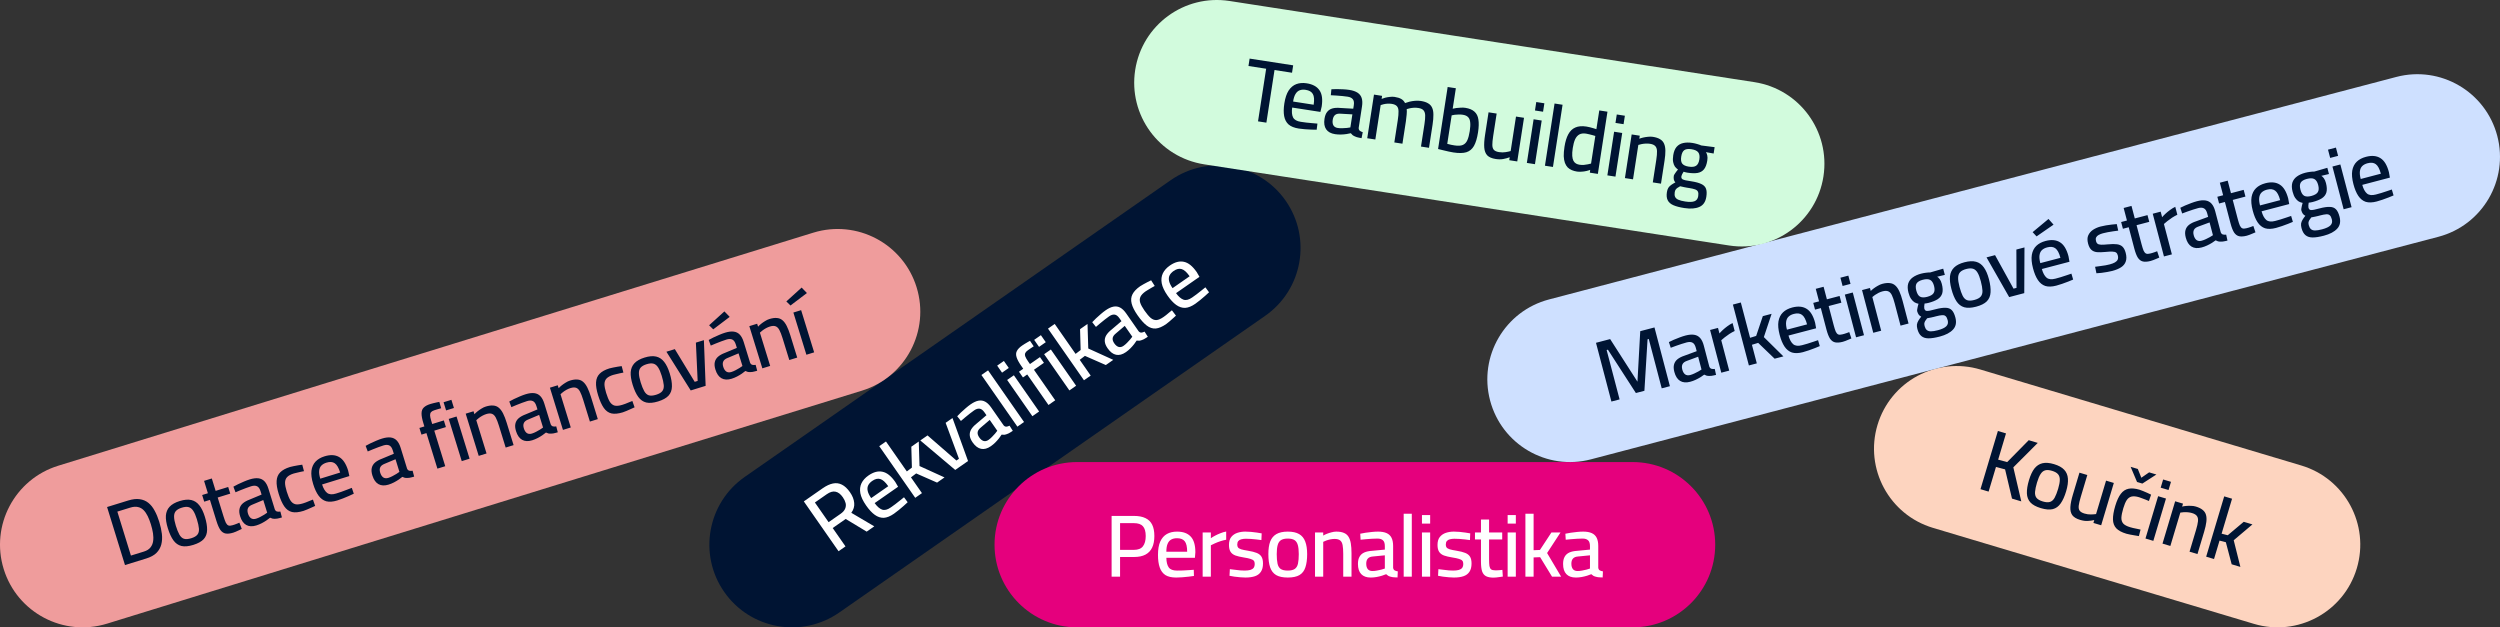 <?xml version="1.0" encoding="UTF-8"?>
<svg id="Vrstva_1" xmlns="http://www.w3.org/2000/svg" version="1.1" viewBox="0 0 5290.946 1327.707">
  <rect x="0" y="0" width="5290.946" height="1327.707" fill="#333333" stroke="none"/>
  <!-- Generator: Adobe Illustrator 29.6.1, SVG Export Plug-In . SVG Version: 2.1.1 Build 9)  -->
  <defs>
    <style>
      .st0 {
        fill: #fff;
      }

      .st1 {
        fill: #001433;
      }

      .st2 {
        fill: #e5007d;
      }

      .st3 {
        fill: #d2fbdd;
      }

      .st4 {
        fill: #ef9c9c;
      }

      .st5 {
        fill: #cee0ff;
      }

      .st6 {
        fill: #fdd4bf;
      }
    </style>
  </defs>
  <path class="st1" d="M1576.244,1009.255l901.323-627.865c79.266-55.217,188.285-35.721,243.501,43.544h0c55.217,79.265,35.721,188.285-43.544,243.501l-901.323,627.865c-79.265,55.217-188.285,35.721-243.501-43.544h0c-55.217-79.265-35.721-188.285,43.544-243.501Z"/>
  <path class="st0" d="M1774.663,1166.629l-73.478-105.48,39.804-27.727c7.756-5.403,15.02-8.795,21.789-10.176,6.769-1.381,13.101-.562,18.993,2.458,5.996,2.948,11.694,8.301,17.098,16.057,5.332,7.655,8.316,15.202,8.951,22.642.737,7.369-1.311,14.329-6.146,20.88l48.617,28.663-16.075,11.198-44.387-26.834-27.556,19.196,27.088,38.885-14.697,10.238ZM1753.634,1105.106l25.26-17.596c4.899-3.413,8.138-7.033,9.715-10.861,1.681-3.899,2.03-7.857,1.051-11.874-1.05-4.119-2.997-8.22-5.841-12.302-4.763-6.838-9.951-10.804-15.563-11.897-5.509-1.164-11.685.636-18.522,5.399l-25.107,17.49,29.007,41.641ZM1891.975,1087.183c-7.857,5.473-15.08,8.382-21.663,8.724-6.552.167-12.875-1.946-18.969-6.341-6.092-4.396-12.198-10.982-18.312-19.759-6.683-9.594-10.758-18.276-12.229-26.043-1.368-7.839-.562-14.843,2.417-21.011,2.979-6.168,7.889-11.635,14.726-16.397,10.514-7.324,20.413-9.976,29.701-7.957,9.32,1.845,18.352,9.045,27.096,21.598l5.953,10.178-49.601,34.553c5.222,7.276,10.475,11.879,15.758,13.808,5.214,1.825,11.291.32,18.23-4.513,2.96-2.062,6.14-4.353,9.538-6.872,3.43-2.693,6.81-5.35,10.137-7.971,3.329-2.622,6.145-4.887,8.453-6.798l7.771,10.503c-2.267,2.185-5.043,4.727-8.332,7.623-3.215,2.998-6.693,5.95-10.429,8.857-3.562,2.936-6.977,5.542-10.243,7.818ZM1843.735,1054.165l36.129-25.168c-6.043-8.675-11.701-13.753-16.977-15.232-5.173-1.55-10.821-.193-16.945,4.073-3.98,2.773-6.815,5.884-8.504,9.335s-2.039,7.408-1.051,11.874c.919,4.362,3.367,9.403,7.348,15.118ZM1936.954,1053.576l-76.144-109.307,14.237-9.918,44.151,63.38,10.703-8.138-1.214-44.176,15.768-10.984,1.578,51.88,52.922,24.072-15.768,10.984-44.236-19.436-11.009,8.351,23.248,33.374-14.237,9.918ZM2021.652,994.576l-73.943-62.408,15.309-10.664,61.125,53.147,5.358-3.733-28.21-76.076,14.544-10.131,32.914,90.989-27.097,18.876ZM2097.025,944.344c-7.247,5.048-14.145,6.897-20.693,5.547-6.548-1.35-12.525-5.903-17.928-13.66-3.626-5.205-5.622-10.03-5.989-14.473-.438-4.546.56-8.879,2.995-13,2.537-4.192,6.402-8.325,11.599-12.4l20.705-17.607-4.159-5.971c-3.342-4.797-6.759-7.418-10.253-7.864-3.565-.548-7.491.671-11.778,3.657-2.654,1.849-5.695,4.118-9.125,6.811-3.431,2.693-6.774,5.401-10.03,8.124-3.256,2.723-6.156,5.198-8.699,7.424l-7.864-9.984c2.124-2.389,4.745-5.049,7.859-7.976,3.217-2.999,6.621-6.053,10.216-9.163,3.595-3.11,7.023-5.802,10.29-8.077,6.022-4.195,11.575-6.775,16.663-7.742,5.088-.967,9.829-.253,14.225,2.142s8.621,6.5,12.674,12.318l26.234,37.66c1.627,1.899,3.508,2.862,5.649,2.886,2.171-.148,4.486-.851,6.944-2.109l6.899,10.883c-1.43.996-2.893,1.939-4.393,2.833-1.429.996-2.826,1.818-4.194,2.467-1.367.648-2.718,1.211-4.054,1.687-1.916.729-3.789,1.199-5.613,1.409-1.794.036-3.607-.065-5.441-.303-1.268,2.097-3.062,4.634-5.382,7.615-2.321,2.981-4.951,5.95-7.892,8.908s-6.096,5.611-9.464,7.957ZM2092.042,930.989c2.551-1.777,4.976-3.845,7.274-6.204,2.4-2.43,4.612-4.804,6.635-7.123,1.952-2.421,3.515-4.419,4.691-5.996l-15.997-22.964-18.975,16.174c-4.073,3.292-6.282,6.65-6.626,10.073-.415,3.321.728,6.92,3.43,10.799,2.773,3.98,5.808,6.489,9.108,7.526,3.401.966,6.887.205,10.46-2.284ZM2153.186,902.949l-76.144-109.307,14.084-9.811,76.144,109.307-14.084,9.811ZM2184.92,880.843l-53.429-76.699,14.237-9.918,53.429,76.699-14.237,9.918ZM2120.72,788.682l-10.344-14.85,14.237-9.918,10.344,14.85-14.237,9.918ZM2218.992,857.108l-45.004-64.604-9.032,6.292-8.425-12.094,9.032-6.292-4.159-5.971c-5.119-7.348-8.438-13.525-9.954-18.533-1.589-5.108-1.335-9.53.764-13.265,2.026-3.836,5.642-7.568,10.847-11.194,1.326-.924,3.097-2.082,5.312-3.473,2.316-1.462,4.566-2.802,6.75-4.02,2.111-1.319,3.699-2.198,4.76-2.633l7.845,11.588c-1.807,1.107-3.934,2.513-6.383,4.219l-5.971,4.159c-2.756,1.92-4.579,3.872-5.47,5.857-.962,1.883-.983,4.247-.062,7.092.952,2.672,2.885,6.1,5.8,10.285l4.159,5.971,21.127-14.717,8.425,12.094-21.127,14.717,45.004,64.604-14.237,9.918ZM2263.23,826.292l-53.429-76.699,14.237-9.918,53.429,76.699-14.237,9.918ZM2199.03,734.131l-10.344-14.85,14.237-9.918,10.344,14.85-14.237,9.918ZM2294.087,804.796l-76.144-109.307,14.237-9.918,44.151,63.38,10.703-8.138-1.214-44.176,15.768-10.984,1.578,51.88,52.922,24.072-15.768,10.984-44.236-19.436-11.009,8.351,23.248,33.374-14.237,9.918ZM2382.785,745.283c-7.245,5.047-14.143,6.896-20.693,5.547-6.548-1.35-12.525-5.903-17.928-13.66-3.626-5.205-5.622-10.03-5.989-14.473-.438-4.546.562-8.88,2.995-13,2.537-4.192,6.404-8.327,11.599-12.4l20.705-17.607-4.159-5.971c-3.342-4.797-6.759-7.418-10.253-7.864-3.565-.548-7.491.671-11.778,3.657-2.652,1.848-5.695,4.118-9.125,6.811-3.429,2.692-6.772,5.4-10.03,8.124-3.256,2.723-6.156,5.198-8.699,7.424l-7.864-9.984c2.126-2.391,4.745-5.049,7.859-7.976,3.217-2.999,6.623-6.054,10.216-9.163,3.595-3.11,7.025-5.803,10.29-8.077,6.022-4.195,11.577-6.776,16.663-7.742,5.088-.967,9.829-.253,14.225,2.142,4.397,2.394,8.621,6.5,12.674,12.318l26.234,37.66c1.627,1.899,3.51,2.86,5.649,2.886,2.171-.148,4.486-.851,6.944-2.109l6.899,10.883c-1.428.994-2.893,1.939-4.393,2.833-1.428.994-2.826,1.818-4.194,2.467-1.367.648-2.718,1.211-4.054,1.687-1.916.729-3.787,1.197-5.613,1.409-1.794.036-3.607-.065-5.441-.303-1.268,2.097-3.062,4.634-5.382,7.615-2.319,2.979-4.951,5.95-7.892,8.908-2.941,2.959-6.096,5.611-9.464,7.957ZM2377.802,731.928c2.553-1.778,4.978-3.846,7.274-6.204,2.4-2.43,4.612-4.804,6.635-7.123,1.952-2.421,3.515-4.419,4.691-5.996l-15.997-22.964-18.975,16.174c-4.073,3.292-6.282,6.65-6.626,10.073-.415,3.321.728,6.921,3.43,10.799,2.773,3.98,5.81,6.488,9.108,7.526,3.401.966,6.889.203,10.46-2.284ZM2468.334,685.689c-8.267,5.759-15.67,8.946-22.215,9.563-6.614.514-12.987-1.564-19.122-6.234-6.133-4.671-12.613-11.905-19.439-21.703-6.612-9.492-10.801-17.791-12.568-24.897-1.838-7.208-1.246-13.76,1.772-19.652,3.02-5.893,8.408-11.542,16.164-16.944,1.837-1.28,4.139-2.656,6.903-4.126,2.796-1.645,5.664-3.187,8.601-4.627,3.04-1.511,5.637-2.79,7.789-3.834l7.646,11.955c-1.876,1.004-4.06,2.222-6.55,3.653-2.488,1.43-4.842,2.842-7.056,4.233-2.286,1.289-4.142,2.431-5.572,3.426-5.511,3.839-9.194,7.693-11.047,11.561-1.75,3.796-1.924,8.01-.518,12.639,1.509,4.557,4.501,10.052,8.98,16.482,4.835,6.94,9.22,12.146,13.155,15.62,3.967,3.3,8.071,4.837,12.309,4.614,4.169-.327,9.161-2.516,14.979-6.569,1.43-.996,3.179-2.291,5.252-3.886,2.104-1.769,4.259-3.573,6.462-5.411,2.307-1.91,4.294-3.522,5.957-4.832l8.564,11.315c-1.827,1.727-4.013,3.705-6.555,5.931-2.368,2.255-4.809,4.41-7.321,6.464-2.439,2.154-4.629,3.907-6.569,5.258ZM2529.815,642.861c-7.859,5.475-15.08,8.382-21.663,8.724-6.554.168-12.877-1.944-18.969-6.341-6.094-4.395-12.198-10.982-18.312-19.759-6.683-9.594-10.76-18.274-12.23-26.043-1.368-7.839-.562-14.843,2.417-21.011,2.979-6.168,7.887-11.633,14.726-16.398,10.512-7.322,20.411-9.974,29.701-7.957,9.318,1.846,18.352,9.045,27.096,21.598l5.953,10.178-49.601,34.553c5.22,7.278,10.473,11.88,15.758,13.808,5.212,1.827,11.289.322,18.23-4.513,2.958-2.061,6.138-4.352,9.538-6.872,3.429-2.692,6.808-5.348,10.137-7.971,3.327-2.621,6.145-4.887,8.453-6.798l7.771,10.503c-2.269,2.186-5.045,4.728-8.332,7.623-3.217,3-6.695,5.951-10.429,8.857-3.564,2.938-6.979,5.544-10.243,7.818ZM2481.576,609.843l36.129-25.168c-6.043-8.675-11.703-13.752-16.977-15.232-5.173-1.55-10.821-.193-16.945,4.073-3.98,2.773-6.815,5.884-8.504,9.335s-2.041,7.409-1.051,11.874c.917,4.364,3.367,9.403,7.348,15.118Z"/>
  <path class="st4" d="M123.373,985.614l1597.79-493.163c92.305-28.49,190.229,23.242,218.719,115.547h0c28.49,92.305-23.242,190.229-115.547,218.719L226.546,1319.88c-92.305,28.49-190.229-23.242-218.719-115.547h0c-28.49-92.305,23.242-190.229,115.547-218.719Z"/>
  <path class="st1" d="M264.522,1195.885l-37.912-122.832,44.747-13.811c9.152-2.825,17.198-3.746,24.14-2.765,7.06.945,13.181,3.482,18.36,7.611,5.18,4.129,9.62,9.658,13.32,16.586,3.782,6.773,7.05,14.616,9.801,23.53,2.788,9.033,4.661,17.632,5.619,25.797.922,8.047.498,15.532-1.27,22.456-1.805,6.805-5.242,12.748-10.313,17.828-5.107,4.962-12.297,8.872-21.567,11.733l-44.925,13.866ZM277.07,1175.805l27.454-8.474c6.179-1.907,10.768-4.755,13.765-8.544,3.115-3.825,5.045-8.326,5.79-13.503.745-5.177.654-10.746-.275-16.707-.966-6.08-2.457-12.389-4.475-18.926-1.981-6.418-4.213-12.172-6.695-17.264-2.519-5.21-5.472-9.506-8.859-12.886-3.386-3.381-7.371-5.535-11.953-6.464-4.501-1.084-9.841-.672-16.021,1.235l-27.454,8.474,28.723,93.06ZM409.037,1153.232c-9.983,3.081-18.341,3.838-25.073,2.272-6.769-1.687-12.425-5.667-16.967-11.946-4.54-6.279-8.479-14.826-11.817-25.641-3.191-10.34-4.566-19.223-4.125-26.649.56-7.462,3.179-13.738,7.857-18.827,4.796-5.125,11.948-9.155,21.457-12.09,9.627-2.971,17.806-3.673,24.538-2.107,6.732,1.567,12.373,5.293,16.923,11.178,4.668,5.849,8.599,13.943,11.791,24.283,3.338,10.815,4.899,20.096,4.688,27.842-.095,7.71-2.461,14.167-7.102,19.375-4.678,5.088-12.068,9.192-22.17,12.31ZM404.69,1139.149c6.298-1.944,10.705-4.541,13.217-7.789s3.551-7.474,3.116-12.677c-.471-5.322-1.917-11.905-4.338-19.749-2.384-7.725-4.929-13.644-7.629-17.757-2.739-4.231-6.023-6.862-9.856-7.892s-8.661-.646-14.484,1.151c-5.705,1.761-9.91,4.165-12.613,7.213-2.585,3.011-3.818,7.036-3.693,12.074.086,4.92,1.322,11.242,3.707,18.968,2.421,7.844,4.937,14.097,7.547,18.758,2.574,4.543,5.753,7.467,9.541,8.771,3.906,1.268,9.068.911,15.486-1.07ZM493.641,1127.314c-6.298,1.944-11.643,2.552-16.034,1.825-4.27-.764-7.953-3.208-11.049-7.329-3.012-4.277-5.839-10.694-8.48-19.251l-13.756-44.569-12.123,3.742-4.347-14.084,12.123-3.742-8.089-26.206,16.401-5.062,8.089,26.206,26.563-8.199,4.347,14.084-26.563,8.199,12.326,39.934c1.797,5.824,3.448,10.326,4.95,13.507,1.585,3.025,3.412,4.935,5.478,5.729,2.068.794,4.884.64,8.449-.46l4.457-1.376c1.746-.669,3.552-1.357,5.417-2.062,1.83-.825,3.437-1.517,4.827-2.076l5.073,13.274c-1.673.907-3.66,1.845-5.965,2.817-2.147,1.053-4.313,2.046-6.499,2.982-2.184.935-4.048,1.64-5.595,2.117ZM542.531,1112.029c-8.439,2.605-15.572,2.268-21.4-1.01-5.83-3.277-10.136-9.433-12.924-18.466-1.871-6.061-2.305-11.264-1.303-15.609.965-4.464,3.234-8.288,6.807-11.474,3.692-3.222,8.631-5.983,14.821-8.284l25.08-10.474-2.146-6.953c-1.724-5.586-4.183-9.123-7.375-10.611-3.23-1.607-7.34-1.64-12.332-.099-3.091.954-6.68,2.192-10.765,3.713-4.087,1.522-8.096,3.085-12.026,4.688-3.932,1.604-7.446,3.079-10.545,4.426l-4.455-11.903c2.75-1.63,6.054-3.366,9.913-5.208,3.975-1.878,8.149-3.752,12.519-5.621,4.368-1.869,8.455-3.391,12.259-4.565,7.011-2.164,13.087-2.933,18.228-2.307,5.138.627,9.44,2.749,12.9,6.367,3.46,3.618,6.235,8.815,8.326,15.589l13.536,43.856c.97,2.304,2.472,3.793,4.503,4.468,2.113.519,4.53.554,7.256.103l3.262,12.466c-1.665.514-3.348.967-5.047,1.362-1.665.514-3.245.872-4.745,1.074-1.5.202-2.96.328-4.375.374-2.05.113-3.974-.011-5.775-.365-1.72-.511-3.418-1.159-5.091-1.943-1.846,1.612-4.328,3.484-7.443,5.617-3.117,2.134-6.526,4.162-10.228,6.086-3.702,1.924-7.514,3.491-11.436,4.701ZM541.847,1097.791c2.97-.917,5.909-2.149,8.817-3.698,3.025-1.585,5.854-3.174,8.487-4.767,2.596-1.712,4.693-3.141,6.292-4.285l-8.254-26.741-22.995,9.636c-4.882,1.897-8.007,4.424-9.376,7.58-1.406,3.037-1.411,6.814-.017,11.33,1.431,4.635,3.559,7.949,6.387,9.939,2.946,1.954,6.499,2.29,10.659,1.006ZM642.153,1081.28c-9.627,2.971-17.651,3.757-24.072,2.353-6.459-1.521-11.898-5.44-16.322-11.754-4.422-6.315-8.392-15.178-11.914-26.588-3.412-11.053-4.878-20.233-4.4-27.54.442-7.426,2.996-13.486,7.666-18.182,4.667-4.695,11.518-8.437,20.552-11.225,2.139-.66,4.748-1.27,7.831-1.831,3.162-.716,6.363-1.313,9.6-1.792,3.356-.515,6.216-.942,8.586-1.283l3.647,13.714c-2.095.386-4.546.882-7.351,1.488-2.808.606-5.477,1.235-8.009,1.886-2.569.533-4.687,1.056-6.35,1.569-6.418,1.981-11.098,4.532-14.04,7.653-2.824,3.085-4.269,7.045-4.338,11.883.049,4.801,1.23,10.945,3.541,18.433,2.494,8.082,5.086,14.376,7.78,18.882,2.773,4.351,6.215,7.064,10.322,8.139,4.069.957,9.493.389,16.267-1.701,1.662-.513,3.725-1.215,6.185-2.104,2.541-1.045,5.141-2.108,7.802-3.189,2.779-1.118,5.16-2.048,7.144-2.791l4.717,13.384c-2.268,1.09-4.95,2.309-8.049,3.656-2.944,1.429-5.925,2.739-8.94,3.931-2.981,1.311-5.6,2.314-7.857,3.011ZM713.746,1059.183c-9.152,2.825-16.915,3.398-23.29,1.721-6.294-1.833-11.673-5.769-16.142-11.81-4.469-6.041-8.279-14.172-11.434-24.393-3.448-11.172-4.692-20.681-3.729-28.528,1.081-7.884,3.979-14.311,8.693-19.28,4.714-4.97,11.054-8.684,19.016-11.141,12.241-3.778,22.48-3.294,30.714,1.455,8.317,4.592,14.731,14.198,19.243,28.817l2.575,11.506-57.761,17.828c2.759,8.521,6.363,14.503,10.811,17.946,4.411,3.325,10.656,3.74,18.739,1.246,3.447-1.064,7.173-2.279,11.176-3.645,4.087-1.522,8.114-3.025,12.081-4.51,3.967-1.485,7.341-2.786,10.12-3.905l4.208,12.369c-2.824,1.391-6.242,2.969-10.256,4.728-3.977,1.879-8.185,3.632-12.629,5.265-4.287,1.714-8.332,3.157-12.136,4.332ZM677.836,1013.056l42.073-12.986c-3.118-10.102-6.965-16.66-11.54-19.674-4.456-3.05-10.25-3.475-17.381-1.274-4.635,1.431-8.282,3.533-10.941,6.306s-4.196,6.437-4.613,10.992c-.454,4.436.347,9.981,2.401,16.637ZM822.407,1025.644c-8.437,2.604-15.57,2.267-21.4-1.01-5.827-3.278-10.136-9.433-12.924-18.466-1.871-6.061-2.305-11.264-1.303-15.609.965-4.464,3.236-8.289,6.807-11.474,3.692-3.222,8.634-5.984,14.821-8.284l25.08-10.474-2.146-6.953c-1.724-5.586-4.183-9.123-7.375-10.611-3.23-1.607-7.34-1.64-12.332-.099-3.089.953-6.678,2.191-10.765,3.713-4.085,1.521-8.094,3.084-12.026,4.688-3.93,1.604-7.446,3.079-10.545,4.426l-4.455-11.903c2.753-1.631,6.056-3.366,9.913-5.207,3.977-1.878,8.151-3.752,12.519-5.621,4.37-1.87,8.457-3.391,12.259-4.565,7.013-2.165,13.09-2.934,18.228-2.307,5.141.626,9.44,2.749,12.9,6.367,3.46,3.618,6.235,8.815,8.326,15.589l13.536,43.856c.972,2.303,2.474,3.793,4.503,4.468,2.113.519,4.532.554,7.256.103l3.262,12.466c-1.662.513-3.346.967-5.047,1.362-1.662.513-3.245.872-4.745,1.074-1.5.202-2.957.327-4.375.374-2.047.112-3.972-.011-5.775-.365-1.72-.511-3.416-1.159-5.091-1.943-1.846,1.612-4.326,3.483-7.444,5.617-3.115,2.133-6.526,4.162-10.228,6.086s-7.514,3.491-11.436,4.701ZM821.723,1011.406c2.973-.918,5.912-2.15,8.817-3.698,3.026-1.585,5.854-3.174,8.487-4.767,2.596-1.712,4.693-3.141,6.292-4.285l-8.254-26.741-22.995,9.636c-4.882,1.897-8.007,4.424-9.376,7.58-1.406,3.037-1.411,6.814-.017,11.33,1.431,4.635,3.561,7.948,6.387,9.939,2.946,1.954,6.501,2.289,10.659,1.006ZM925.714,991.806l-23.221-75.232-10.518,3.246-4.347-14.084,10.518-3.246-2.146-6.953c-2.641-8.557-3.922-15.452-3.845-20.682.042-5.35,1.629-9.485,4.763-12.405,3.099-3.039,7.677-5.494,13.738-7.364,1.547-.477,3.584-1.041,6.116-1.693,2.653-.689,5.204-1.281,7.653-1.776,2.414-.615,4.192-.969,5.335-1.061l3.949,13.426c-2.056.504-4.512,1.197-7.364,2.078-2.852.88-5.17,1.596-6.953,2.146-3.209.99-5.54,2.296-6.992,3.916-1.489,1.501-2.227,3.746-2.216,6.737.094,2.835.893,6.689,2.397,11.561l2.146,6.953,24.602-7.593,4.347,14.084-24.602,7.593,23.221,75.232-16.58,5.117ZM977.228,975.906l-27.568-89.316,16.58-5.117,27.568,89.316-16.58,5.117ZM944.103,868.584l-5.337-17.293,16.58-5.117,5.337,17.293-16.58,5.117ZM1013.162,964.815l-27.568-89.316,16.58-5.117,1.926,6.24c1.534-1.775,3.605-3.716,6.209-5.822,2.604-2.105,5.443-4.088,8.513-5.947,3.034-1.978,6.096-3.444,9.187-4.398,6.179-1.907,11.488-2.635,15.924-2.181,4.517.298,8.457,1.881,11.815,4.75,3.321,2.75,6.32,6.771,8.995,12.063,2.676,5.292,5.241,11.92,7.699,19.883l14.527,47.065-16.758,5.172-14.252-46.173c-2.274-7.369-4.507-13.123-6.695-17.264-2.188-4.141-4.825-6.777-7.908-7.908-3.119-1.25-7.175-1.105-12.167.436-2.734.844-5.495,2.021-8.282,3.533-2.669,1.475-5.165,3.091-7.485,4.849-2.202,1.721-4.006,3.254-5.414,4.6l21.735,70.419-16.58,5.117ZM1126.382,931.822c-8.439,2.605-15.572,2.268-21.4-1.01-5.83-3.277-10.136-9.433-12.924-18.466-1.871-6.061-2.305-11.264-1.303-15.609.965-4.464,3.234-8.288,6.807-11.474,3.692-3.222,8.631-5.983,14.821-8.284l25.08-10.474-2.146-6.953c-1.724-5.586-4.183-9.123-7.375-10.611-3.23-1.607-7.34-1.64-12.332-.099-3.091.954-6.68,2.192-10.765,3.713-4.087,1.522-8.096,3.085-12.026,4.688-3.932,1.604-7.446,3.079-10.545,4.426l-4.455-11.903c2.75-1.63,6.054-3.366,9.913-5.208,3.975-1.878,8.148-3.752,12.519-5.621,4.368-1.869,8.455-3.391,12.259-4.565,7.011-2.164,13.087-2.933,18.228-2.307,5.138.627,9.44,2.749,12.9,6.367,3.46,3.618,6.235,8.815,8.326,15.589l13.536,43.856c.97,2.304,2.472,3.793,4.503,4.468,2.113.519,4.53.554,7.256.103l3.262,12.466c-1.665.514-3.348.967-5.047,1.362-1.665.514-3.245.872-4.745,1.074-1.5.202-2.96.328-4.375.374-2.05.113-3.974-.011-5.775-.365-1.72-.511-3.418-1.159-5.091-1.943-1.846,1.612-4.328,3.484-7.443,5.617-3.117,2.134-6.526,4.162-10.228,6.086-3.702,1.924-7.514,3.491-11.436,4.701ZM1125.697,917.584c2.971-.917,5.909-2.149,8.817-3.698,3.026-1.585,5.854-3.174,8.487-4.767,2.596-1.712,4.693-3.141,6.292-4.285l-8.254-26.741-22.995,9.636c-4.882,1.897-8.007,4.424-9.376,7.58-1.406,3.037-1.411,6.814-.017,11.33,1.431,4.635,3.559,7.949,6.387,9.939,2.946,1.954,6.499,2.29,10.659,1.006ZM1191.403,909.8l-27.568-89.316,16.58-5.117,1.926,6.24c1.534-1.775,3.603-3.716,6.209-5.822,2.604-2.105,5.441-4.088,8.513-5.947,3.034-1.978,6.096-3.444,9.187-4.398,6.179-1.907,11.488-2.635,15.924-2.181,4.517.298,8.455,1.881,11.815,4.75,3.321,2.75,6.32,6.771,8.995,12.063,2.673,5.293,5.241,11.92,7.699,19.883l14.527,47.065-16.758,5.172-14.252-46.173c-2.274-7.369-4.507-13.123-6.695-17.264-2.191-4.14-4.825-6.777-7.908-7.908-3.119-1.25-7.175-1.105-12.167.436-2.734.844-5.495,2.021-8.282,3.533-2.669,1.475-5.165,3.091-7.485,4.849-2.202,1.721-4.009,3.255-5.414,4.6l21.735,70.419-16.58,5.117ZM1318.17,872.625c-9.627,2.971-17.651,3.757-24.072,2.353-6.457-1.522-11.898-5.44-16.32-11.755-4.422-6.315-8.395-15.178-11.916-26.587-3.412-11.053-4.878-20.233-4.4-27.54.442-7.426,2.996-13.486,7.666-18.182,4.67-4.696,11.52-8.437,20.552-11.225,2.139-.66,4.75-1.271,7.831-1.831,3.164-.716,6.363-1.313,9.601-1.792,3.356-.515,6.218-.943,8.586-1.283l3.647,13.714c-2.095.386-4.543.882-7.351,1.488-2.808.606-5.477,1.235-8.009,1.886-2.569.533-4.685,1.056-6.35,1.569-6.418,1.981-11.098,4.532-14.04,7.653-2.824,3.085-4.269,7.045-4.338,11.883.049,4.801,1.23,10.945,3.541,18.433,2.494,8.082,5.089,14.375,7.78,18.882,2.775,4.35,6.215,7.064,10.322,8.139,4.071.956,9.493.389,16.267-1.701,1.665-.514,3.725-1.215,6.185-2.104,2.541-1.045,5.141-2.108,7.802-3.189,2.779-1.118,5.16-2.048,7.144-2.791l4.717,13.384c-2.268,1.09-4.95,2.309-8.049,3.656-2.944,1.429-5.923,2.739-8.94,3.931-2.981,1.311-5.6,2.314-7.857,3.011ZM1392.787,849.595c-9.983,3.081-18.341,3.838-25.073,2.272-6.769-1.687-12.425-5.667-16.965-11.946-4.542-6.278-8.481-14.825-11.819-25.641-3.191-10.34-4.566-19.223-4.125-26.649.56-7.463,3.18-13.738,7.857-18.827,4.796-5.125,11.948-9.155,21.457-12.09,9.627-2.971,17.806-3.673,24.538-2.107,6.732,1.567,12.373,5.293,16.923,11.178,4.668,5.849,8.599,13.943,11.791,24.283,3.338,10.815,4.899,20.096,4.688,27.842-.095,7.71-2.462,14.167-7.102,19.375-4.678,5.088-12.068,9.192-22.17,12.31ZM1388.44,835.511c6.298-1.944,10.704-4.541,13.216-7.789s3.551-7.474,3.116-12.677c-.471-5.322-1.917-11.905-4.338-19.749-2.384-7.725-4.929-13.644-7.629-17.757-2.739-4.231-6.023-6.862-9.856-7.892s-8.661-.646-14.484,1.151c-5.705,1.761-9.91,4.165-12.614,7.213-2.585,3.011-3.818,7.036-3.693,12.074.086,4.92,1.322,11.242,3.707,18.968,2.421,7.844,4.937,14.097,7.547,18.759,2.574,4.543,5.753,7.467,9.541,8.771,3.906,1.268,9.068.911,15.486-1.07ZM1461.833,826.331l-51.456-81.942,17.828-5.503,42.063,69.221,6.24-1.926-3.734-81.052,16.936-5.227,3.679,96.689-31.555,9.739ZM1548.392,801.567c-8.439,2.605-15.572,2.268-21.4-1.01-5.83-3.277-10.136-9.433-12.924-18.466-1.871-6.061-2.305-11.264-1.303-15.609.965-4.464,3.234-8.288,6.807-11.474,3.692-3.222,8.631-5.983,14.821-8.284l25.079-10.474-2.146-6.953c-1.724-5.586-4.183-9.123-7.375-10.611-3.23-1.607-7.34-1.64-12.332-.099-3.091.954-6.68,2.192-10.765,3.713-4.087,1.522-8.096,3.085-12.026,4.688-3.932,1.604-7.446,3.079-10.545,4.426l-4.455-11.903c2.75-1.63,6.054-3.365,9.913-5.207,3.975-1.878,8.148-3.752,12.519-5.621,4.368-1.869,8.455-3.391,12.259-4.565,7.011-2.164,13.087-2.933,18.228-2.307,5.138.627,9.44,2.749,12.9,6.367,3.46,3.618,6.235,8.815,8.326,15.589l13.536,43.856c.97,2.304,2.472,3.793,4.503,4.468,2.113.519,4.53.554,7.256.103l3.262,12.466c-1.665.514-3.348.967-5.047,1.362-1.665.514-3.245.872-4.745,1.074-1.5.202-2.959.328-4.375.374-2.05.113-3.974-.011-5.775-.365-1.72-.511-3.418-1.159-5.091-1.943-1.846,1.612-4.328,3.484-7.444,5.617-3.117,2.134-6.526,4.162-10.228,6.086-3.702,1.924-7.514,3.491-11.436,4.701ZM1547.708,787.329c2.971-.917,5.909-2.149,8.817-3.698,3.026-1.585,5.854-3.174,8.487-4.767,2.596-1.712,4.693-3.141,6.292-4.285l-8.254-26.741-22.995,9.636c-4.882,1.897-8.007,4.424-9.376,7.58-1.406,3.037-1.411,6.814-.017,11.33,1.431,4.635,3.559,7.949,6.387,9.939,2.946,1.954,6.499,2.29,10.659,1.006ZM1509.481,697.007l-8.718-8.634,32.347-29.315,11.19,11.581-34.818,26.368ZM1613.414,779.545l-27.568-89.316,16.58-5.117,1.926,6.24c1.534-1.775,3.603-3.716,6.209-5.822,2.604-2.105,5.441-4.088,8.513-5.947,3.034-1.978,6.096-3.444,9.187-4.398,6.179-1.907,11.488-2.635,15.924-2.181,4.517.298,8.455,1.881,11.815,4.75,3.321,2.75,6.32,6.771,8.995,12.063,2.673,5.293,5.241,11.92,7.699,19.883l14.527,47.065-16.758,5.172-14.252-46.173c-2.274-7.369-4.507-13.123-6.695-17.264-2.191-4.14-4.825-6.777-7.908-7.908-3.119-1.25-7.175-1.105-12.167.436-2.734.844-5.495,2.021-8.282,3.533-2.669,1.475-5.165,3.091-7.485,4.849-2.202,1.721-4.009,3.255-5.414,4.6l21.735,70.419-16.58,5.117ZM1706.65,750.767l-27.568-89.316,16.401-5.062,27.568,89.316-16.401,5.062ZM1672.924,646.56l-8.718-8.634,32.347-29.315,11.19,11.581-34.818,26.368Z"/>
  <path class="st2" d="M2279.721,977.881h1175.415c96.602,0,174.913,78.311,174.913,174.913h0c0,96.602-78.311,174.913-174.913,174.913h-1175.415c-96.602,0-174.913-78.311-174.913-174.913h0c0-96.602,78.311-174.913,174.913-174.913Z"/>
  <path class="st0" d="M2352.578,1220.427v-128.549h47.39c9.825,0,17.911,1.555,24.255,4.664,6.343,2.985,11.071,7.587,14.18,13.806,3.109,6.219,4.664,14.242,4.664,24.068,0,9.702-1.556,17.849-4.664,24.441-3.109,6.592-7.836,11.568-14.18,14.926-6.344,3.358-14.429,5.038-24.255,5.038h-29.479v41.606h-17.911ZM2370.489,1163.708h29.292c8.832,0,15.175-2.488,19.031-7.463,3.981-5.1,5.97-12.376,5.97-21.829,0-9.453-1.989-16.356-5.97-20.71-3.855-4.353-10.199-6.53-19.031-6.53h-29.292v56.532ZM2489.148,1222.292c-9.578,0-17.165-1.742-22.762-5.224-5.474-3.608-9.455-8.956-11.941-16.045-2.488-7.09-3.731-15.983-3.731-26.68,0-11.692,1.616-21.145,4.851-28.359,3.358-7.214,8.023-12.5,13.993-15.859,5.97-3.358,13.121-5.037,21.456-5.037,12.811,0,22.45,3.483,28.919,10.448,6.591,6.841,9.888,17.911,9.888,33.21l-.933,11.754h-60.45c.124,8.956,1.803,15.734,5.037,20.337,3.232,4.478,9.079,6.717,17.538,6.717,3.606,0,7.524-.062,11.754-.187,4.352-.249,8.643-.497,12.874-.746,4.228-.249,7.836-.497,10.821-.746l.373,13.06c-3.111.497-6.843.996-11.194,1.493-4.354.623-8.895,1.056-13.62,1.306-4.604.373-8.895.56-12.874.56ZM2468.438,1167.626h44.031c0-10.572-1.742-17.973-5.224-22.202-3.358-4.229-8.769-6.343-16.232-6.343-4.851,0-8.956.933-12.314,2.799s-5.91,4.913-7.65,9.142c-1.742,4.105-2.612,9.64-2.612,16.605ZM2545.262,1220.427v-93.473h17.351v12.127c2.239-1.617,5.1-3.358,8.582-5.224,3.482-1.866,7.276-3.607,11.381-5.224,4.228-1.741,8.396-2.985,12.5-3.731v17.351c-3.981.746-8.086,1.803-12.314,3.172-4.105,1.368-7.96,2.861-11.568,4.478-3.482,1.493-6.344,2.861-8.582,4.105v66.42h-17.351ZM2636.056,1222.292c-3.235,0-6.966-.187-11.194-.56-4.105-.373-8.209-.809-12.314-1.306-3.981-.623-7.463-1.243-10.448-1.866l.746-13.993c3.109.373,6.654.809,10.635,1.306,3.979.497,7.836.933,11.568,1.306,3.855.249,6.903.373,9.142.373,4.725,0,8.643-.435,11.754-1.306,3.109-.871,5.471-2.301,7.09-4.291,1.616-2.115,2.425-4.975,2.425-8.582,0-2.861-.623-5.038-1.866-6.53-1.245-1.617-3.545-2.923-6.903-3.918-3.358-1.119-8.272-2.177-14.739-3.172-6.966-1.119-12.75-2.488-17.351-4.105-4.604-1.741-8.023-4.353-10.262-7.836-2.239-3.483-3.358-8.334-3.358-14.553,0-7.214,1.616-12.811,4.851-16.792,3.358-4.105,7.65-7.028,12.874-8.769,5.348-1.741,10.945-2.612,16.792-2.612,3.731,0,7.71.187,11.941.56,4.352.373,8.519.871,12.5,1.493,3.979.622,7.4,1.182,10.262,1.679l-.56,14.18c-2.985-.497-6.469-.933-10.448-1.306-3.981-.497-7.962-.871-11.941-1.119-3.981-.249-7.463-.373-10.448-.373-3.484,0-6.656.373-9.515,1.119-2.738.622-4.914,1.866-6.53,3.731-1.493,1.741-2.239,4.291-2.239,7.65,0,2.488.56,4.478,1.679,5.97,1.119,1.493,3.358,2.799,6.717,3.918,3.358.995,8.146,1.99,14.366,2.985,7.71,1.244,13.867,2.799,18.471,4.664,4.601,1.866,7.96,4.54,10.075,8.023,2.113,3.483,3.172,8.272,3.172,14.366,0,7.339-1.493,13.184-4.478,17.538-2.862,4.354-7.029,7.463-12.5,9.329-5.474,1.866-12.127,2.799-19.963,2.799ZM2725.383,1222.292c-10.448,0-18.657-1.742-24.628-5.224-5.97-3.608-10.201-9.08-12.689-16.418-2.486-7.339-3.729-16.667-3.729-27.986,0-10.821,1.306-19.715,3.918-26.68,2.736-6.966,7.09-12.19,13.06-15.672,6.094-3.483,14.117-5.224,24.068-5.224,10.075,0,18.098,1.741,24.068,5.224s10.262,8.707,12.874,15.672c2.736,6.966,4.105,15.859,4.105,26.68,0,11.319-1.245,20.647-3.731,27.986-2.365,7.339-6.53,12.811-12.5,16.418-5.97,3.482-14.243,5.224-24.814,5.224ZM2725.383,1207.553c6.591,0,11.568-1.182,14.926-3.545s5.597-6.095,6.717-11.194c1.119-5.224,1.679-11.941,1.679-20.15,0-8.085-.686-14.49-2.052-19.217-1.369-4.851-3.731-8.334-7.09-10.448s-8.086-3.172-14.18-3.172c-5.97,0-10.698,1.057-14.18,3.172-3.358,2.115-5.723,5.597-7.09,10.448-1.369,4.727-2.052,11.132-2.052,19.217,0,8.209.56,14.926,1.679,20.15,1.119,5.1,3.295,8.831,6.53,11.194,3.358,2.363,8.396,3.545,15.112,3.545ZM2783.071,1220.427v-93.473h17.351v6.53c1.989-1.244,4.538-2.488,7.65-3.731,3.109-1.244,6.404-2.301,9.888-3.172,3.482-.995,6.84-1.493,10.075-1.493,6.467,0,11.754.871,15.859,2.612,4.228,1.617,7.524,4.291,9.888,8.023,2.362,3.607,4.042,8.334,5.038,14.18.993,5.846,1.493,12.936,1.493,21.269v49.255h-17.538v-48.323c0-7.712-.436-13.869-1.306-18.471-.872-4.602-2.612-7.898-5.224-9.888-2.612-2.115-6.53-3.172-11.754-3.172-2.862,0-5.847.311-8.956.933-2.985.622-5.847,1.43-8.582,2.425-2.612.995-4.79,1.928-6.53,2.799v73.697h-17.351ZM2900.984,1222.292c-8.832,0-15.549-2.425-20.15-7.276-4.601-4.851-6.903-12.003-6.903-21.456,0-6.344,1.119-11.443,3.358-15.299,2.239-3.98,5.534-6.966,9.888-8.956,4.478-1.99,10.012-3.172,16.605-3.545l27.053-2.612v-7.276c0-5.846-1.306-9.951-3.918-12.314-2.612-2.488-6.53-3.731-11.754-3.731-3.235,0-7.027.124-11.381.373-4.354.249-8.645.56-12.874.933-4.228.373-8.023.746-11.381,1.119l-.746-12.687c3.109-.746,6.78-1.43,11.008-2.052,4.354-.622,8.893-1.182,13.62-1.679,4.727-.497,9.079-.746,13.06-.746,7.339,0,13.37,1.057,18.098,3.172,4.727,2.115,8.209,5.411,10.448,9.888s3.358,10.262,3.358,17.351v45.897c.25,2.488,1.243,4.353,2.985,5.597,1.866,1.119,4.168,1.866,6.903,2.239l-.56,12.874c-1.742,0-3.482-.063-5.224-.187-1.742,0-3.358-.124-4.851-.373-1.493-.25-2.922-.56-4.291-.933-1.989-.497-3.794-1.182-5.411-2.052-1.493-.996-2.922-2.115-4.291-3.358-2.239.996-5.161,2.052-8.769,3.172-3.608,1.119-7.463,2.052-11.568,2.799s-8.209,1.119-12.314,1.119ZM2904.528,1208.486c3.109,0,6.281-.311,9.515-.933,3.358-.622,6.53-1.306,9.515-2.052,2.985-.871,5.411-1.617,7.276-2.239v-27.986l-24.814,2.425c-5.224.373-8.956,1.866-11.194,4.478-2.239,2.488-3.358,6.095-3.358,10.821,0,4.851,1.056,8.645,3.172,11.381,2.239,2.736,5.534,4.105,9.888,4.105ZM2970.727,1220.427v-133.214h17.165v133.214h-17.165ZM3009.402,1220.427v-93.473h17.351v93.473h-17.351ZM3009.402,1108.109v-18.098h17.351v18.098h-17.351ZM3077.419,1222.292c-3.235,0-6.966-.187-11.194-.56-4.105-.373-8.209-.809-12.314-1.306-3.981-.623-7.463-1.243-10.448-1.866l.746-13.993c3.109.373,6.654.809,10.635,1.306,3.979.497,7.836.933,11.568,1.306,3.855.249,6.903.373,9.142.373,4.725,0,8.643-.435,11.754-1.306,3.109-.871,5.471-2.301,7.09-4.291,1.616-2.115,2.425-4.975,2.425-8.582,0-2.861-.623-5.038-1.866-6.53-1.245-1.617-3.545-2.923-6.903-3.918-3.358-1.119-8.272-2.177-14.739-3.172-6.966-1.119-12.75-2.488-17.351-4.105-4.604-1.741-8.023-4.353-10.262-7.836-2.239-3.483-3.358-8.334-3.358-14.553,0-7.214,1.616-12.811,4.851-16.792,3.358-4.105,7.65-7.028,12.874-8.769,5.348-1.741,10.945-2.612,16.792-2.612,3.731,0,7.71.187,11.941.56,4.352.373,8.519.871,12.5,1.493,3.979.622,7.4,1.182,10.262,1.679l-.56,14.18c-2.985-.497-6.469-.933-10.448-1.306-3.981-.497-7.962-.871-11.941-1.119-3.981-.249-7.463-.373-10.448-.373-3.484,0-6.656.373-9.515,1.119-2.738.622-4.914,1.866-6.53,3.731-1.493,1.741-2.239,4.291-2.239,7.65,0,2.488.56,4.478,1.679,5.97,1.119,1.493,3.358,2.799,6.717,3.918,3.358.995,8.146,1.99,14.366,2.985,7.71,1.244,13.867,2.799,18.471,4.664,4.601,1.866,7.96,4.54,10.075,8.023,2.113,3.483,3.172,8.272,3.172,14.366,0,7.339-1.493,13.184-4.478,17.538-2.862,4.354-7.029,7.463-12.5,9.329-5.474,1.866-12.127,2.799-19.963,2.799ZM3160.962,1222.479c-6.593,0-11.88-.996-15.859-2.985-3.857-1.989-6.656-5.411-8.396-10.262-1.619-4.975-2.425-11.941-2.425-20.896v-46.643h-12.687v-14.739h12.687v-27.426h17.165v27.426h27.8v14.739h-27.8v41.793c0,6.095.247,10.884.746,14.366.62,3.358,1.803,5.722,3.545,7.09,1.74,1.368,4.478,2.052,8.209,2.052h4.664c1.866-.124,3.792-.249,5.784-.373,1.989-.249,3.731-.435,5.224-.56l.933,14.18c-1.866.373-4.044.683-6.53.933-2.365.373-4.727.683-7.09.933-2.365.25-4.354.373-5.97.373ZM3190.728,1220.427v-93.473h17.351v93.473h-17.351ZM3190.728,1108.109v-18.098h17.351v18.098h-17.351ZM3228.334,1220.427v-133.214h17.351v77.242l13.433-.56,24.255-36.942h19.217l-28.359,43.472,29.665,50.002h-19.217l-25.188-41.233-13.806.56v40.673h-17.351ZM3335.131,1222.292c-8.83,0-15.546-2.425-20.15-7.276-4.601-4.851-6.903-12.003-6.903-21.456,0-6.344,1.12-11.443,3.358-15.299,2.239-3.98,5.537-6.966,9.889-8.956,4.478-1.99,10.014-3.172,16.605-3.545l27.053-2.612v-7.276c0-5.846-1.306-9.951-3.918-12.314-2.612-2.488-6.53-3.731-11.754-3.731-3.233,0-7.027.124-11.381.373-4.352.249-8.643.56-12.874.933-4.228.373-8.023.746-11.381,1.119l-.746-12.687c3.111-.746,6.78-1.43,11.008-2.052,4.354-.622,8.895-1.182,13.62-1.679,4.727-.497,9.082-.746,13.06-.746,7.339,0,13.373,1.057,18.098,3.172,4.727,2.115,8.209,5.411,10.448,9.888,2.239,4.478,3.358,10.262,3.358,17.351v45.897c.25,2.488,1.245,4.353,2.985,5.597,1.866,1.119,4.168,1.866,6.903,2.239l-.56,12.874c-1.74,0-3.482-.063-5.224-.187-1.74,0-3.358-.124-4.851-.373-1.493-.25-2.922-.56-4.291-.933-1.989-.497-3.792-1.182-5.411-2.052-1.492-.996-2.922-2.115-4.291-3.358-2.239.996-5.161,2.052-8.769,3.172-3.606,1.119-7.463,2.052-11.568,2.799-4.105.746-8.209,1.119-12.314,1.119ZM3338.676,1208.486c3.111,0,6.283-.311,9.515-.933,3.358-.622,6.53-1.306,9.515-2.052,2.985-.871,5.411-1.617,7.276-2.239v-27.986l-24.814,2.425c-5.224.373-8.955,1.866-11.194,4.478-2.239,2.488-3.358,6.095-3.358,10.821,0,4.851,1.059,8.645,3.172,11.381,2.239,2.736,5.537,4.105,9.889,4.105Z"/>
  <g>
    <path class="st6" d="M4191.161,782.012l679.25,203.158c92.551,27.681,145.138,125.148,117.457,217.699h0c-27.681,92.551-125.148,145.138-217.699,117.457l-679.25-203.158c-92.551-27.681-145.138-125.148-117.457-217.699h0c27.681-92.551,125.148-145.138,217.699-117.457Z"/>
    <path class="st1" d="M4191.461,1035.264l36.836-123.159,17.16,5.132-16.627,55.591,19.108,5.131,45.603-46.341,19.126,5.72-51.692,51.725,16.823,72.022-19.662-5.881-14.616-61.82-19.287-5.184-15.611,52.195-17.16-5.132ZM4319.213,1075.421c-10.01-2.994-17.376-7.015-22.098-12.062-4.686-5.167-7.169-11.621-7.45-19.365-.281-7.744,1.201-17.038,4.444-27.882,3.101-10.367,6.9-18.514,11.399-24.439,4.617-5.89,10.285-9.647,17.003-11.273,6.836-1.59,15.022-.96,24.556,1.892,9.653,2.887,16.84,6.854,21.562,11.902,4.722,5.047,7.336,11.282,7.843,18.704.625,7.457-.612,16.37-3.713,26.737-3.243,10.844-7.107,19.425-11.594,25.743-4.366,6.354-9.927,10.402-16.681,12.148-6.718,1.625-15.142.924-25.271-2.106ZM4323.437,1061.3c6.317,1.889,11.421,2.183,15.316.881,3.895-1.302,7.109-4.235,9.643-8.8,2.569-4.684,5.03-10.959,7.383-18.824,2.317-7.746,3.498-14.079,3.54-18.999.078-5.04-1.187-9.053-3.799-12.042-2.612-2.988-6.838-5.356-12.676-7.102-5.72-1.711-10.552-2.053-14.494-1.024-3.823,1.064-7.085,3.723-9.786,7.978-2.666,4.136-5.156,10.077-7.473,17.823-2.352,7.865-3.741,14.46-4.165,19.786-.389,5.207.627,9.405,3.049,12.596,2.54,3.226,7.028,5.802,13.463,7.727ZM4402.189,1100.238c-7.744-2.316-13.24-5.647-16.485-9.994-3.089-4.429-4.427-10.152-4.017-17.17.412-7.017,2.167-15.71,5.268-26.078l13.954-46.654,16.624,4.972-13.9,46.475c-2.21,7.388-3.617,13.394-4.22,18.017-.604,4.623.002,8.245,1.814,10.864,1.932,2.655,5.343,4.714,10.227,6.175,4.768,1.426,9.312,2.071,13.637,1.937,4.445-.099,8.095-.37,10.954-.813l21.171-70.785,16.445,4.919-26.785,89.554-16.445-4.919,1.818-6.077c-4.453,1.005-9.117,1.623-13.991,1.852-4.753.265-10.108-.492-16.068-2.274ZM4500.164,1129.542c-9.652-2.887-16.757-6.699-21.311-11.437-4.519-4.857-6.86-11.14-7.021-18.848-.161-7.708,1.469-17.282,4.89-28.722,3.315-11.082,7.203-19.527,11.666-25.332,4.498-5.925,9.993-9.54,16.485-10.843,6.493-1.304,14.267-.601,23.323,2.107,2.145.642,4.654,1.587,7.526,2.835,3.028,1.165,6.018,2.449,8.974,3.853,3.075,1.439,5.692,2.676,7.848,3.711l-4.599,13.425c-1.955-.845-4.266-1.795-6.936-2.853-2.67-1.058-5.238-2.021-7.705-2.889-2.431-.987-4.48-1.729-6.149-2.229-6.435-1.925-11.743-2.409-15.924-1.452-4.063.992-7.467,3.479-10.216,7.461-2.63,4.017-5.067,9.779-7.313,17.287-2.424,8.103-3.77,14.776-4.04,20.018-.114,5.159,1.234,9.327,4.049,12.506,2.851,3.06,7.671,5.605,14.464,7.637,1.669.499,3.772,1.063,6.31,1.692,2.692.545,5.445,1.109,8.258,1.691,2.931.617,5.427,1.169,7.489,1.656l-3.527,13.745c-2.491-.356-5.398-.835-8.722-1.44-3.241-.451-6.445-1.02-9.616-1.708-3.206-.569-5.941-1.193-8.204-1.87ZM4522.786,1020.048l-13.573-32.102,15.194,4.544,7.485,18.597,16.467-11.433,15.373,4.598-29.685,19.164-11.261-3.368ZM4540.64,1139.7l26.785-89.554,16.624,4.972-26.785,89.554-16.624-4.972ZM4572.825,1032.093l5.186-17.339,16.624,4.972-5.186,17.339-16.624-4.972ZM4576.67,1150.476l26.785-89.554,16.624,4.972-1.871,6.256c2.265-.621,5.063-1.082,8.398-1.383,3.337-.3,6.797-.369,10.383-.205,3.623.045,6.983.531,10.08,1.457,6.198,1.854,11.012,4.202,14.445,7.047,3.59,2.761,5.981,6.268,7.175,10.52,1.232,4.134,1.486,9.143.763,15.028-.721,5.886-2.277,12.821-4.665,20.805l-14.114,47.19-16.802-5.025,13.847-46.296c2.21-7.388,3.558-13.411,4.042-18.07.485-4.658-.239-8.316-2.171-10.971-1.897-2.774-5.347-4.91-10.352-6.407-2.739-.819-5.688-1.377-8.847-1.672-3.038-.26-6.009-.304-8.917-.136-2.788.205-5.14.475-7.058.81l-21.118,70.606-16.624-4.972ZM4669.083,1178.117l38.172-127.627,16.624,4.972-22.133,74.002,13.03,3.313,33.823-28.442,18.411,5.507-39.627,33.522,14.093,56.406-18.411-5.507-12.316-46.721-13.388-3.42-11.655,38.967-16.624-4.972Z"/>
  </g>
  <g>
    <path class="st5" d="M3278.29,633.748l1793.274-470.925c93.434-24.536,189.067,31.316,213.604,124.75h0c24.536,93.434-31.316,189.067-124.75,213.604l-1793.274,470.925c-93.434,24.536-189.067-31.316-213.604-124.75h0c-24.536-93.434,31.316-189.067,124.75-213.604Z"/>
    <path class="st1" d="M3410.363,849.835l-32.651-124.334,29.956-7.867,57.815,90.141,5.886-106.869,30.136-7.914,32.651,124.334-17.324,4.549-27.438-104.484-2.526.663-6.675,109.005-18.046,4.739-59.191-91.708-2.707.711,27.438,104.484-17.324,4.549ZM3577,808.004c-8.542,2.243-15.655,1.603-21.337-1.92-5.685-3.523-9.726-9.856-12.127-18.999-1.611-6.135-1.824-11.352-.638-15.65,1.154-4.418,3.584-8.143,7.289-11.173,3.825-3.062,8.878-5.611,15.16-7.646l25.503-9.398-1.848-7.038c-1.485-5.654-3.791-9.293-6.917-10.915-3.158-1.743-7.264-1.95-12.316-.624-3.129.822-6.767,1.906-10.913,3.252-4.148,1.347-8.22,2.737-12.214,4.172-3.997,1.435-7.57,2.76-10.723,3.973l-3.944-12.081c2.817-1.511,6.192-3.105,10.126-4.781,4.051-1.707,8.301-3.402,12.747-5.083,4.444-1.681,8.592-3.028,12.442-4.039,7.096-1.864,13.2-2.373,18.31-1.529,5.107.845,9.314,3.148,12.617,6.91,3.303,3.762,5.855,9.072,7.655,15.929l11.658,44.392c.871,2.343,2.308,3.895,4.309,4.655,2.089.609,4.503.747,7.246.412l2.728,12.594c-1.685.442-3.386.824-5.1,1.146-1.685.442-3.28.733-4.787.871-1.507.138-2.971.201-4.387.188-2.053.025-3.97-.18-5.754-.611-1.697-.584-3.366-1.303-5.003-2.158-1.913,1.532-4.473,3.296-7.676,5.295-3.205,1.999-6.697,3.881-10.477,5.645-3.78,1.764-7.656,3.168-11.626,4.21ZM3576.922,793.75c3.007-.79,5.996-1.896,8.966-3.319,3.09-1.455,5.984-2.922,8.682-4.402,2.666-1.6,4.823-2.938,6.469-4.014l-7.108-27.068-23.384,8.649c-4.958,1.688-8.188,4.079-9.69,7.174-1.534,2.975-1.7,6.748-.5,11.319,1.232,4.692,3.217,8.093,5.958,10.202,2.86,2.078,6.395,2.564,10.607,1.458ZM3642.9,788.769l-23.742-90.408,16.782-4.407,3.08,11.73c1.755-2.133,4.078-4.543,6.974-7.233,2.894-2.689,6.122-5.337,9.681-7.943,3.647-2.758,7.362-5.02,11.143-6.784l4.407,16.782c-3.661,1.733-7.362,3.798-11.104,6.195-3.622,2.366-6.974,4.789-10.051,7.269-2.991,2.329-5.409,4.378-7.258,6.15l16.87,64.242-16.782,4.407ZM3701.3,773.433l-33.836-128.845,16.782-4.407,19.619,74.708,12.851-3.953,14.076-41.891,18.587-4.881-16.388,49.249,41.393,40.827-18.587,4.881-34.834-33.483-13.212,4.048,10.331,39.339-16.782,4.407ZM3815.761,745.304c-9.264,2.433-17.044,2.675-23.342.729-6.211-2.099-11.417-6.261-15.625-12.486-4.208-6.225-7.669-14.511-10.386-24.857-2.97-11.308-3.808-20.862-2.511-28.661,1.416-7.831,4.585-14.128,9.506-18.893,4.922-4.765,11.413-8.205,19.473-10.322,12.391-3.254,22.6-2.334,30.624,2.76,8.114,4.942,14.113,14.812,17.999,29.609l2.083,11.606-58.467,15.354c2.394,8.63,5.74,14.761,10.038,18.39,4.266,3.509,10.487,4.19,18.669,2.042,3.49-.916,7.263-1.972,11.321-3.166,4.148-1.347,8.235-2.677,12.262-3.992,4.026-1.315,7.453-2.471,10.277-3.47l3.678,12.537c-2.881,1.27-6.363,2.701-10.448,4.287-4.053,1.708-8.333,3.28-12.842,4.723-4.356,1.53-8.459,2.8-12.309,3.811ZM3781.845,697.691l42.587-11.184c-2.685-10.226-6.25-16.941-10.692-20.147-4.322-3.237-10.093-3.908-17.311-2.013-4.692,1.232-8.425,3.177-11.199,5.834s-4.466,6.252-5.077,10.785c-.642,4.413-.078,9.987,1.691,16.724ZM3899.871,723.409c-6.377,1.675-11.743,2.054-16.097,1.141-4.236-.944-7.812-3.543-10.727-7.793-2.829-4.401-5.379-10.933-7.653-19.595l-11.847-45.114-12.271,3.222-3.744-14.256,12.271-3.222-6.966-26.527,16.602-4.36,6.966,26.527,26.888-7.061,3.744,14.256-26.888,7.061,10.615,40.422c1.548,5.895,3.003,10.464,4.371,13.705,1.453,3.091,3.197,5.076,5.229,5.957,2.03.882,4.852.848,8.461-.1l4.511-1.185c1.773-.594,3.604-1.204,5.499-1.83,1.861-.746,3.499-1.369,4.911-1.868l4.504,13.478c-1.71.835-3.738,1.688-6.079,2.561-2.192.962-4.399,1.862-6.62,2.703-2.224.842-4.117,1.467-5.68,1.877ZM3928.139,713.864l-23.742-90.408,16.782-4.407,23.742,90.408-16.782,4.407ZM3899.611,605.23l-4.597-17.504,16.782-4.407,4.597,17.504-16.782,4.407ZM3964.512,704.312l-23.742-90.408,16.782-4.407,1.659,6.316c1.608-1.708,3.76-3.559,6.451-5.552,2.691-1.993,5.612-3.853,8.758-5.579,3.115-1.847,6.237-3.181,9.365-4.003,6.255-1.643,11.59-2.143,16.002-1.502,4.5.49,8.369,2.239,11.602,5.248,3.201,2.889,6.026,7.034,8.474,12.435s4.729,12.133,6.846,20.193l12.511,47.64-16.963,4.455-12.274-46.738c-1.959-7.459-3.944-13.303-5.955-17.533-2.01-4.23-4.533-6.976-7.564-8.237-3.063-1.382-7.122-1.409-12.174-.082-2.768.727-5.576,1.786-8.425,3.177-2.729,1.36-5.292,2.868-7.685,4.526-2.274,1.626-4.141,3.081-5.605,4.365l18.719,71.28-16.782,4.407ZM4105.118,712.333c-9.503,2.496-17.407,3.735-23.714,3.72-6.305-.015-11.362-1.646-15.173-4.889-3.777-3.124-6.567-8.113-8.368-14.971-.916-3.49-1.223-6.623-.926-9.402.451-2.691,1.432-5.326,2.938-7.909,1.597-2.734,3.66-5.656,6.187-8.762-1.998-.76-3.781-2.158-5.344-4.191-1.442-2.065-2.527-4.48-3.254-7.247-.221-.842-.192-2.2.088-4.074.28-1.874.665-3.84,1.152-5.897.609-2.089,1.13-4.026,1.56-5.811-2.842-.54-5.615-1.548-8.317-3.024-2.612-1.629-5.056-4.074-7.327-7.335-2.27-3.262-4.133-7.659-5.587-13.193-1.959-7.459-2.153-13.838-.588-19.135,1.687-5.33,4.91-9.713,9.665-13.147,4.757-3.435,10.624-6.069,17.601-7.901,3.248-.853,6.74-1.513,10.475-1.979,3.735-.467,6.706-.668,8.908-.603l27.42-7.972,3.459,13.173-16.155,3.857c1.976,1.153,3.792,2.927,5.448,5.321,1.778,2.362,3.219,5.649,4.325,9.859,2.085,7.94,2.406,14.543.958,19.81-1.477,5.146-4.686,9.332-9.626,12.559-4.85,3.074-11.305,5.669-19.367,7.787-.841.221-2.24.524-4.198.909-1.868.233-3.298.416-4.293.549-.311,1.753-.559,3.748-.744,5.982-.095,2.082-.033,3.545.188,4.387.411,1.564.984,2.764,1.717,3.6.735.836,1.843,1.381,3.323,1.635,1.57.102,3.83-.106,6.781-.623,2.919-.638,6.905-1.62,11.957-2.947,8.662-2.275,15.785-3.309,21.368-3.104,5.554.085,9.916,1.768,13.093,5.049,3.145,3.16,5.665,8.35,7.561,15.568,2.749,10.466,1.114,18.932-4.904,25.4-5.986,6.587-15.415,11.571-28.288,14.952ZM4101.383,698.847c8.423-2.212,14.317-4.982,17.687-8.31,3.37-3.328,4.36-7.638,2.969-12.932-1.074-4.09-2.525-6.925-4.354-8.501-1.708-1.608-4.205-2.303-7.492-2.084-3.285.219-7.514,1.009-12.688,2.368l-4.511,1.185c-1.836.354-3.776.799-5.822,1.336-1.955.386-3.731.722-5.328,1.013-1.595.291-2.693.514-3.296.673-1.723,2.254-3.133,4.23-4.229,5.933-.943,1.791-1.527,3.487-1.75,5.089-.07,1.689.163,3.557.7,5.603.948,3.609,2.428,6.307,4.44,8.093,2.044,1.906,4.938,2.882,8.678,2.929,3.742.047,8.741-.752,14.996-2.395ZM4078.6,628.249c6.979-1.833,11.547-4.511,13.707-8.036,2.282-3.557,2.568-8.583.862-15.08-1.706-6.496-4.425-10.733-8.16-12.71-3.614-2.009-8.908-2.097-15.887-.265-6.496,1.706-10.825,4.322-12.986,7.847-2.039,3.493-2.208,8.489-.502,14.985,1.706,6.496,4.307,10.764,7.799,12.805,3.614,2.009,8.669,2.16,15.165.454ZM4182.197,649.075c-10.106,2.654-18.488,3.054-25.147,1.203-6.691-1.973-12.17-6.192-16.441-12.658-4.271-6.466-7.843-15.173-10.717-26.121-2.749-10.466-3.744-19.4-2.987-26.8.877-7.432,3.761-13.591,8.651-18.475,5.01-4.916,12.327-8.638,21.952-11.166,9.745-2.559,17.946-2.912,24.606-1.06s12.136,5.815,16.432,11.888c4.415,6.042,7.998,14.296,10.747,24.763,2.875,10.948,4.042,20.286,3.499,28.016-.421,7.698-3.062,14.049-7.92,19.055-4.89,4.884-12.449,8.67-22.674,11.355ZM4178.454,634.819c6.377-1.675,10.888-4.081,13.536-7.22s3.866-7.316,3.653-12.533c-.244-5.337-1.409-11.976-3.494-19.916-2.054-7.82-4.341-13.842-6.866-18.066-2.556-4.344-5.726-7.112-9.511-8.305-3.785-1.192-8.626-1.014-14.52.534-5.775,1.516-10.078,3.74-12.909,6.669-2.711,2.898-4.112,6.867-4.204,11.906-.124,4.919.842,11.288,2.896,19.108,2.085,7.94,4.332,14.294,6.742,19.063,2.378,4.648,5.43,7.705,9.159,9.169,3.848,1.433,9.021,1.296,15.517-.41ZM4252.171,628.771l-47.923-84.058,18.046-4.739,39.079,70.948,6.316-1.659-.281-81.137,17.143-4.502-.439,96.758-31.941,8.388ZM4351.981,604.489c-9.264,2.433-17.044,2.675-23.342.729-6.21-2.099-11.419-6.26-15.625-12.486-4.208-6.225-7.669-14.511-10.386-24.857-2.97-11.308-3.808-20.862-2.511-28.661,1.416-7.831,4.584-14.128,9.506-18.893,4.922-4.765,11.411-8.205,19.473-10.322,12.39-3.254,22.598-2.334,30.624,2.76,8.112,4.943,14.113,14.812,17.999,29.609l2.083,11.606-58.467,15.354c2.394,8.63,5.74,14.761,10.038,18.39,4.264,3.51,10.487,4.19,18.669,2.042,3.487-.916,7.261-1.971,11.321-3.166,4.146-1.346,8.233-2.676,12.262-3.992,4.026-1.315,7.453-2.471,10.277-3.47l3.678,12.537c-2.883,1.271-6.365,2.701-10.448,4.287-4.053,1.708-8.335,3.281-12.841,4.723-4.358,1.53-8.461,2.801-12.309,3.811ZM4318.065,556.876l42.587-11.184c-2.685-10.226-6.25-16.941-10.692-20.147-4.322-3.237-10.093-3.908-17.311-2.013-4.692,1.232-8.425,3.177-11.199,5.834s-4.468,6.253-5.077,10.785c-.642,4.413-.078,9.987,1.691,16.724ZM4310.156,500.311l-8.343-8.997,33.565-27.911,10.687,12.047-35.909,24.862ZM4470.632,573.33c-3.129.822-6.785,1.589-10.97,2.302-4.065.682-8.145,1.302-12.242,1.864-4.009.409-7.534.693-10.579.849l-2.832-13.724c3.102-.429,6.641-.908,10.618-1.438,3.977-.53,7.816-1.088,11.52-1.675,3.792-.739,6.772-1.392,8.937-1.961,4.572-1.201,8.251-2.617,11.037-4.249s4.71-3.616,5.767-5.951c1.026-2.456,1.082-5.428.166-8.917-.727-2.767-1.882-4.714-3.463-5.842-1.613-1.248-4.171-1.927-7.672-2.036-3.533-.23-8.554-.004-15.062.676-7.022.687-12.964.832-17.825.437-4.893-.516-8.865-2.173-11.915-4.973-3.05-2.8-5.365-7.207-6.945-13.223-1.832-6.978-1.691-12.802.427-17.473,2.206-4.823,5.614-8.74,10.224-11.751,4.73-3.043,9.922-5.306,15.577-6.791,3.609-.948,7.507-1.778,11.691-2.492,4.306-.745,8.461-1.322,12.47-1.731,4.008-.41,7.457-.737,10.351-.982l3.06,13.857c-3.014.277-6.492.74-10.437,1.391-3.977.53-7.92,1.18-11.833,1.95-3.914.77-7.313,1.535-10.2,2.293-3.368.884-6.341,2.051-8.919,3.5-2.488,1.296-4.279,3.053-5.368,5.268-1.001,2.063-1.076,4.719-.223,7.967.632,2.406,1.679,4.189,3.14,5.348,1.462,1.159,3.959,1.854,7.492,2.084,3.501.11,8.385-.144,14.653-.762,7.775-.756,14.125-.816,19.05-.18,4.924.636,8.852,2.369,11.782,5.201s5.169,7.195,6.717,13.089c1.864,7.098,1.905,13.131.124,18.1-1.662,4.938-4.901,9.003-9.721,12.198-4.82,3.195-11.019,5.787-18.598,7.777ZM4551.483,552.291c-6.377,1.675-11.743,2.054-16.097,1.141-4.236-.944-7.812-3.543-10.727-7.793-2.829-4.401-5.379-10.933-7.654-19.595l-11.847-45.114-12.271,3.222-3.744-14.256,12.271-3.222-6.966-26.527,16.602-4.36,6.966,26.527,26.888-7.061,3.744,14.256-26.888,7.061,10.615,40.422c1.548,5.895,3.003,10.464,4.371,13.706,1.453,3.091,3.197,5.076,5.229,5.957,2.03.881,4.852.848,8.461-.1l4.511-1.185c1.773-.594,3.604-1.204,5.499-1.83,1.861-.746,3.499-1.369,4.911-1.868l4.504,13.478c-1.71.835-3.738,1.688-6.079,2.561-2.193.962-4.399,1.862-6.62,2.703-2.224.842-4.117,1.467-5.68,1.877ZM4579.751,542.746l-23.742-90.408,16.782-4.407,3.08,11.73c1.755-2.133,4.08-4.544,6.974-7.233,2.894-2.689,6.122-5.337,9.681-7.943,3.647-2.758,7.362-5.02,11.143-6.784l4.407,16.782c-3.661,1.733-7.362,3.798-11.105,6.195-3.622,2.366-6.972,4.789-10.051,7.269-2.989,2.328-5.409,4.378-7.258,6.15l16.87,64.242-16.782,4.407ZM4659.38,523.764c-8.542,2.243-15.655,1.603-21.337-1.92-5.685-3.523-9.725-9.856-12.126-18.999-1.611-6.135-1.824-11.352-.638-15.65,1.154-4.418,3.584-8.143,7.289-11.173,3.825-3.062,8.878-5.611,15.16-7.646l25.503-9.398-1.848-7.038c-1.485-5.654-3.791-9.293-6.917-10.915-3.158-1.743-7.264-1.951-12.316-.624-3.129.822-6.767,1.906-10.913,3.252-4.148,1.347-8.22,2.737-12.215,4.172-3.997,1.435-7.57,2.76-10.723,3.973l-3.944-12.081c2.817-1.511,6.192-3.105,10.126-4.781,4.051-1.707,8.301-3.402,12.747-5.083,4.444-1.681,8.592-3.028,12.442-4.039,7.096-1.864,13.2-2.373,18.31-1.529,5.107.845,9.314,3.148,12.617,6.91,3.303,3.762,5.855,9.072,7.655,15.929l11.658,44.392c.871,2.343,2.308,3.895,4.309,4.655,2.089.609,4.502.747,7.245.412l2.728,12.594c-1.685.442-3.386.824-5.1,1.146-1.685.442-3.28.733-4.787.871-1.507.138-2.971.201-4.387.188-2.053.025-3.97-.18-5.754-.611-1.697-.584-3.366-1.303-5.004-2.158-1.912,1.532-4.473,3.296-7.676,5.295-3.205,1.999-6.697,3.881-10.477,5.645s-7.656,3.168-11.626,4.21ZM4659.301,509.51c3.007-.79,5.996-1.896,8.966-3.319,3.09-1.455,5.984-2.922,8.682-4.402,2.666-1.6,4.823-2.938,6.469-4.014l-7.108-27.068-23.384,8.649c-4.958,1.688-8.188,4.079-9.69,7.174-1.534,2.975-1.7,6.748-.5,11.319,1.232,4.692,3.217,8.093,5.958,10.202,2.86,2.078,6.395,2.564,10.607,1.458ZM4755.059,498.831c-6.377,1.675-11.743,2.054-16.097,1.141-4.236-.944-7.812-3.543-10.727-7.793-2.829-4.401-5.379-10.933-7.654-19.595l-11.847-45.114-12.271,3.222-3.744-14.256,12.271-3.222-6.966-26.527,16.602-4.36,6.966,26.527,26.888-7.061,3.744,14.256-26.888,7.061,10.615,40.422c1.548,5.895,3.003,10.464,4.371,13.706,1.453,3.091,3.197,5.076,5.229,5.957,2.03.881,4.852.848,8.461-.1l4.511-1.185c1.773-.594,3.604-1.204,5.499-1.83,1.861-.746,3.499-1.369,4.911-1.868l4.504,13.478c-1.71.835-3.738,1.688-6.079,2.561-2.193.962-4.399,1.862-6.62,2.703-2.224.842-4.117,1.467-5.68,1.877ZM4817.005,482.371c-9.264,2.433-17.044,2.675-23.342.729-6.21-2.099-11.417-6.261-15.625-12.486-4.208-6.225-7.669-14.511-10.386-24.857-2.97-11.308-3.807-20.862-2.511-28.661,1.416-7.831,4.585-14.128,9.506-18.893,4.922-4.765,11.413-8.205,19.473-10.322,12.39-3.254,22.6-2.334,30.624,2.76,8.114,4.942,14.113,14.812,17.999,29.609l2.083,11.606-58.467,15.354c2.394,8.63,5.74,14.761,10.038,18.39,4.266,3.509,10.487,4.19,18.669,2.042,3.49-.916,7.263-1.972,11.321-3.166,4.148-1.347,8.236-2.677,12.262-3.992,4.026-1.315,7.453-2.471,10.277-3.47l3.678,12.537c-2.881,1.27-6.363,2.701-10.448,4.287-4.053,1.708-8.333,3.28-12.842,4.723-4.356,1.53-8.459,2.8-12.309,3.811ZM4783.09,434.758l42.587-11.184c-2.685-10.226-6.25-16.941-10.692-20.147-4.322-3.237-10.093-3.908-17.311-2.013-4.692,1.232-8.425,3.177-11.199,5.834s-4.466,6.252-5.077,10.785c-.642,4.413-.078,9.987,1.691,16.724ZM4918.118,498.834c-9.503,2.496-17.41,3.735-23.714,3.72-6.305-.015-11.362-1.646-15.173-4.889-3.779-3.124-6.567-8.113-8.368-14.971-.916-3.49-1.226-6.623-.926-9.402.451-2.691,1.43-5.326,2.938-7.909,1.597-2.734,3.658-5.655,6.187-8.762-2.001-.76-3.781-2.158-5.344-4.191-1.442-2.065-2.527-4.48-3.254-7.247-.221-.842-.192-2.2.088-4.074.28-1.874.663-3.839,1.152-5.897.609-2.089,1.13-4.026,1.56-5.811-2.842-.539-5.615-1.548-8.317-3.024-2.615-1.628-5.055-4.074-7.327-7.335-2.272-3.261-4.133-7.659-5.587-13.193-1.959-7.459-2.156-13.837-.588-19.135,1.687-5.33,4.908-9.712,9.665-13.147,4.757-3.435,10.624-6.069,17.601-7.901,3.248-.853,6.74-1.513,10.475-1.979,3.736-.467,6.704-.668,8.908-.603l27.42-7.972,3.459,13.173-16.155,3.857c1.974,1.153,3.79,2.927,5.448,5.321,1.778,2.362,3.22,5.649,4.325,9.859,2.085,7.94,2.404,14.543.958,19.81-1.477,5.146-4.687,9.333-9.626,12.559-4.852,3.075-11.308,5.67-19.367,7.787-.841.221-2.242.524-4.198.909-1.868.233-3.298.416-4.293.549-.311,1.753-.559,3.748-.744,5.982-.097,2.083-.033,3.545.188,4.387.411,1.564.984,2.764,1.717,3.6.733.836,1.841,1.381,3.323,1.635,1.57.102,3.83-.106,6.781-.623,2.919-.638,6.905-1.62,11.957-2.947,8.662-2.275,15.785-3.309,21.368-3.104,5.551.085,9.916,1.767,13.093,5.049,3.145,3.16,5.665,8.35,7.561,15.568,2.749,10.466,1.114,18.932-4.904,25.4-5.986,6.587-15.415,11.571-28.288,14.952ZM4914.384,485.348c8.421-2.211,14.317-4.982,17.686-8.31,3.37-3.328,4.36-7.638,2.97-12.933-1.074-4.09-2.525-6.925-4.354-8.501-1.707-1.608-4.205-2.303-7.492-2.084-3.287.219-7.516,1.009-12.688,2.368l-4.511,1.185c-1.836.354-3.776.799-5.822,1.336-1.956.386-3.733.722-5.328,1.013s-2.693.514-3.296.673c-1.723,2.254-3.133,4.23-4.229,5.933-.945,1.791-1.527,3.487-1.75,5.089-.07,1.689.163,3.557.7,5.603.948,3.609,2.428,6.307,4.44,8.093,2.044,1.906,4.936,2.883,8.678,2.929s8.741-.752,14.996-2.395ZM4891.6,414.75c6.977-1.832,11.547-4.511,13.707-8.036,2.28-3.557,2.568-8.583.862-15.08-1.706-6.496-4.427-10.733-8.16-12.71-3.614-2.009-8.91-2.097-15.887-.265-6.496,1.706-10.825,4.321-12.986,7.847-2.041,3.494-2.207,8.489-.501,14.985,1.706,6.496,4.305,10.765,7.799,12.805,3.614,2.009,8.669,2.16,15.165.454ZM4960.047,442.878l-23.742-90.408,16.782-4.407,23.742,90.408-16.782,4.407ZM4931.519,334.244l-4.597-17.504,16.782-4.407,4.597,17.504-16.782,4.407ZM5030.098,426.411c-9.264,2.433-17.044,2.675-23.342.729-6.21-2.099-11.419-6.26-15.625-12.486-4.208-6.225-7.669-14.511-10.386-24.857-2.97-11.308-3.808-20.862-2.511-28.661,1.416-7.831,4.585-14.128,9.506-18.893,4.922-4.765,11.411-8.205,19.473-10.322,12.39-3.254,22.598-2.334,30.624,2.76,8.112,4.943,14.113,14.812,17.999,29.609l2.083,11.606-58.467,15.354c2.394,8.63,5.74,14.761,10.038,18.39,4.264,3.51,10.487,4.19,18.669,2.042,3.487-.916,7.261-1.971,11.321-3.166,4.146-1.346,8.233-2.676,12.262-3.992,4.026-1.315,7.453-2.471,10.277-3.47l3.678,12.537c-2.883,1.271-6.365,2.701-10.448,4.287-4.053,1.708-8.335,3.281-12.841,4.723-4.358,1.53-8.461,2.801-12.309,3.811ZM4996.182,378.798l42.587-11.184c-2.685-10.226-6.25-16.941-10.692-20.147-4.322-3.237-10.093-3.908-17.311-2.013-4.692,1.232-8.425,3.177-11.199,5.834s-4.468,6.253-5.077,10.785c-.642,4.413-.078,9.987,1.691,16.724Z"/>
  </g>
  <path class="st3" d="M2602.054,2.079l1110.908,171.755c95.468,14.76,160.894,104.117,146.134,199.584h0c-14.76,95.467-104.117,160.894-199.584,146.134l-1110.908-171.755c-95.467-14.76-160.894-104.117-146.134-199.584h0c14.76-95.467,104.117-160.894,199.584-146.134Z"/>
  <path class="st1" d="M2662.442,256.843l17.218-111.367-37.43-5.787,2.423-15.673,92.192,14.254-2.423,15.673-37.061-5.73-17.218,111.367-17.701-2.737ZM2748.81,272.084c-9.466-1.463-16.697-4.344-21.697-8.641-4.858-4.402-7.973-10.295-9.349-17.681-1.376-7.387-1.246-16.366.389-26.937,1.786-11.555,4.828-20.65,9.127-27.285,4.421-6.616,9.838-11.128,16.252-13.535,6.413-2.407,13.739-2.973,21.974-1.7,12.66,1.957,21.656,6.872,26.983,14.744,5.47,7.768,7.036,19.212,4.698,34.331l-2.718,11.474-59.74-9.236c-1.246,8.869-.622,15.825,1.871,20.867,2.513,4.919,7.946,8.025,16.306,9.317,3.566.551,7.447,1.088,11.645,1.612,4.341.419,8.62.829,12.836,1.229,4.217.4,7.82.706,10.808.916l-1.627,12.964c-3.148.016-6.912-.061-11.291-.235-4.398-.05-8.95-.315-13.66-.79-4.604-.334-8.874-.806-12.808-1.414ZM2736.696,214.895l43.514,6.728c1.615-10.448,1.025-18.029-1.77-22.74-2.673-4.692-7.697-7.609-15.072-8.749-4.794-.741-8.993-.446-12.597.884-3.604,1.331-6.589,3.953-8.957,7.866-2.349,3.79-4.054,9.127-5.119,16.011ZM2825.469,283.936c-8.728-1.349-14.995-4.773-18.802-10.27-3.806-5.497-4.988-12.917-3.544-22.259.969-6.269,2.855-11.138,5.656-14.606,2.821-3.591,6.534-6.038,11.141-7.34,4.729-1.283,10.379-1.605,16.952-.966l27.135,1.552,1.112-7.191c.893-5.777.23-10.033-1.991-12.768-2.201-2.858-5.883-4.685-11.046-5.484-3.197-.494-6.963-.951-11.304-1.37-4.341-.419-8.629-.768-12.865-1.045-4.236-.277-8.042-.488-11.418-.633l1.201-12.652c3.186-.263,6.919-.378,11.192-.346,4.398.051,8.969.191,13.717.422,4.748.231,9.087.65,13.021,1.258,7.253,1.121,13.052,3.088,17.401,5.9,4.349,2.812,7.286,6.601,8.815,11.369,1.528,4.767,1.751,10.654.668,17.661l-7.013,45.358c-.133,2.497.563,4.492,2.095,5.988,1.673,1.391,3.834,2.481,6.48,3.267l-2.52,12.637c-1.722-.266-3.431-.594-5.134-.983-1.722-.266-3.3-.635-4.737-1.11-1.437-.475-2.802-1-4.098-1.578-1.89-.795-3.569-1.748-5.034-2.855-1.323-1.212-2.565-2.537-3.728-3.975-2.365.642-5.414,1.24-9.151,1.795-3.737.555-7.689.888-11.859.998s-8.284-.148-12.34-.775ZM2831.082,270.833c3.072.475,6.254.652,9.546.532,3.414-.102,6.653-.293,9.717-.574,3.083-.404,5.594-.771,7.533-1.101l4.276-27.657-24.894-1.394c-5.22-.429-9.135.475-11.747,2.715-2.593,2.116-4.25,5.51-4.972,10.181-.741,4.794-.277,8.705,1.396,11.732,1.795,3.046,4.842,4.902,9.145,5.567ZM2893.573,292.577l14.282-92.376,17.148,2.651-.998,6.453c2.156-.925,4.743-1.784,7.761-2.576,3.14-.773,6.436-1.333,9.888-1.681,3.471-.47,6.744-.468,9.816.007,6.022.931,10.765,2.419,14.224,4.465,3.46,2.045,6.101,4.908,7.923,8.588,2.544-.991,5.653-1.958,9.322-2.901,3.794-.924,7.793-1.564,12.002-1.92,4.208-.356,8.279-.23,12.213.378,6.391.988,11.483,2.656,15.273,5.004,3.932,2.244,6.782,5.391,8.546,9.439,1.784,3.926,2.661,8.844,2.627,14.754.11,5.806-.482,12.889-1.775,21.248l-7.526,48.677-16.963-2.623,7.355-47.571c1.178-7.621,1.688-13.773,1.532-18.453-.157-4.681-1.365-8.266-3.623-10.755-2.136-2.47-5.784-4.104-10.947-4.902-2.95-.456-6.01-.615-9.177-.475-3.045.159-5.934.53-8.668,1.114-2.733.584-4.966,1.183-6.697,1.797.404,3.083.368,6.979-.108,11.688-.334,4.605-.872,9.305-1.613,14.099l-7.326,47.386-17.148-2.651,7.269-47.018c1.216-7.867,1.745-14.141,1.589-18.822-.015-4.785-1.152-8.422-3.41-10.911-2.258-2.489-5.907-4.123-10.947-4.902-2.828-.437-5.763-.576-8.809-.418-2.923.177-5.688.568-8.299,1.171-2.487.622-4.598,1.24-6.328,1.854l-11.26,72.831-17.148-2.651ZM3075.988,322.668c-2.828-.437-6.19-1.082-10.084-1.937-3.915-.73-7.862-1.657-11.842-2.775-3.877-.977-7.395-1.835-10.554-2.576l20.297-131.281,17.334,2.68-6.699,43.33c2.099-.556,4.629-1.046,7.59-1.47,2.959-.423,6.147-.686,9.561-.787,3.433-.224,6.624-.109,9.575.348,8.357,1.292,14.801,3.987,19.328,8.086,4.544,3.975,7.33,9.566,8.357,16.773,1.167,7.103.905,16.124-.786,27.064-1.9,12.292-4.764,21.855-8.589,28.69-3.808,6.711-9.154,11.17-16.039,13.379-6.869,2.084-16.017,2.243-27.448.476ZM3078.297,307.733c7.62,1.178,13.525.833,17.718-1.037,4.19-1.87,7.351-5.219,9.483-10.05,2.149-4.954,3.834-11.364,5.05-19.231,1.159-7.498,1.475-13.617.95-18.355-.384-4.842-1.83-8.527-4.332-11.053-2.486-2.65-6.187-4.355-11.103-5.115-2.706-.418-5.569-.609-8.596-.574s-5.887.223-8.582.561c-2.573.357-4.778.772-6.611,1.243l-9.322,60.293c2.297.607,4.962,1.271,7.999,1.992,3.175.617,5.625,1.058,7.347,1.325ZM3165.276,336.472c-7.991-1.235-13.891-3.783-17.697-7.645-3.668-3.965-5.776-9.452-6.328-16.459-.554-7.008-.002-15.859,1.651-26.553l7.44-48.124,17.148,2.651-7.412,47.94c-1.178,7.621-1.75,13.763-1.716,18.425s1.128,8.167,3.283,10.513c2.277,2.366,5.935,3.938,10.976,4.718,4.916.76,9.508.778,13.774.053,4.388-.706,7.968-1.474,10.74-2.304l11.289-73.016,16.963,2.623-14.282,92.376-16.963-2.623.969-6.269c-4.276,1.604-8.812,2.855-13.606,3.749-4.672.913-10.083.895-16.228-.055ZM3231.404,344.808l14.282-92.376,17.148,2.651-14.282,92.376-17.148-2.651ZM3248.565,233.81l2.765-17.885,17.148,2.651-2.765,17.885-17.148-2.651ZM3269.675,350.725l20.354-131.65,16.963,2.623-20.354,131.65-16.963-2.623ZM3337.296,363.068c-3.812-.589-7.371-1.581-10.679-2.973-3.31-1.392-6.226-3.292-8.748-5.695-2.383-2.509-4.343-5.705-5.88-9.593-1.417-3.869-2.258-8.593-2.529-14.173-.129-5.684.406-12.397,1.604-20.141,1.672-10.817,4.351-19.591,8.034-26.321,3.703-6.853,8.655-11.625,14.862-14.316,6.224-2.814,14.069-3.489,23.534-2.025,2.213.342,4.651.845,7.318,1.509,2.666.664,5.262,1.38,7.786,2.148,2.524.768,4.505,1.389,5.942,1.863l6.129-39.642,17.332,2.68-20.354,131.65-16.963-2.623.728-5.929c-2.015.821-4.655,1.61-7.917,2.363-3.14.772-6.489,1.262-10.044,1.468-3.576.327-6.962.245-10.156-.249ZM3342.739,348.618c2.95.456,5.948.605,8.993.446,3.064-.281,5.963-.714,8.696-1.299,2.856-.565,5.139-1.093,6.852-1.584l9.037-58.449c-1.315-.455-3.183-.995-5.602-1.621-2.299-.607-4.718-1.233-7.261-1.878-2.421-.626-4.677-1.101-6.765-1.424-5.778-.893-10.525-.306-14.243,1.763-3.718,2.068-6.704,5.508-8.958,10.32-2.132,4.831-3.767,10.934-4.907,18.309-1.064,6.884-1.429,12.491-1.091,16.823.336,4.331,1.185,7.798,2.546,10.399,1.483,2.621,3.324,4.542,5.528,5.763,2.202,1.221,4.594,2.032,7.176,2.431ZM3401.778,371.15l14.282-92.376,17.148,2.651-14.282,92.376-17.148-2.651ZM3418.94,260.151l2.765-17.885,17.148,2.651-2.765,17.885-17.148-2.651ZM3438.943,376.896l14.282-92.376,17.148,2.651-.998,6.453c2.156-.925,4.868-1.765,8.13-2.519,3.262-.754,6.683-1.295,10.257-1.624,3.593-.451,6.988-.43,10.185.064,6.391.988,11.483,2.656,15.274,5.004,3.932,2.244,6.782,5.391,8.546,9.439,1.784,3.926,2.721,8.853,2.812,14.783.091,5.93-.501,13.012-1.775,21.248l-7.526,48.677-17.332-2.68,7.383-47.755c1.178-7.621,1.688-13.773,1.532-18.453-.156-4.681-1.375-8.205-3.652-10.57-2.258-2.489-5.969-4.132-11.132-4.93-2.828-.437-5.826-.586-8.993-.446-3.045.159-5.997.52-8.852,1.086-2.733.584-5.026,1.174-6.881,1.768l-11.26,72.831-17.148-2.651ZM3564.688,440.325c-9.712-1.502-17.455-3.518-23.23-6.046-5.778-2.529-9.766-6.041-11.964-10.534-2.22-4.371-2.787-10.059-1.704-17.066.551-3.566,1.517-6.562,2.9-8.991,1.486-2.288,3.435-4.314,5.849-6.081,2.555-1.871,5.61-3.727,9.168-5.568-1.532-1.495-2.609-3.487-3.23-5.974-.501-2.469-.531-5.116-.093-7.944.133-.86.701-2.094,1.705-3.701,1.004-1.607,2.139-3.256,3.408-4.948,1.391-1.673,2.639-3.242,3.748-4.707-2.391-1.628-4.532-3.658-6.421-6.09-1.748-2.536-3.014-5.752-3.794-9.649-.783-3.897-.736-8.672.138-14.327,1.178-7.621,3.541-13.549,7.092-17.783,3.672-4.215,8.374-6.949,14.106-8.203,5.73-1.254,12.161-1.329,19.292-.227,3.319.513,6.784,1.301,10.396,2.362,3.612,1.062,6.414,2.061,8.409,2.999l28.325,3.624-2.081,13.46-16.353-2.906c1.35,1.845,2.308,4.196,2.874,7.052.688,2.875.7,6.464.034,10.766-1.254,8.113-3.595,14.296-7.021,18.549-3.409,4.13-8.019,6.689-13.836,7.678-5.675.885-12.631.69-20.866-.583-.862-.133-2.265-.413-4.212-.84-1.806-.531-3.192-.934-4.155-1.209-.985,1.484-2.007,3.214-3.068,5.189-.919,1.872-1.445,3.238-1.578,4.098-.247,1.598-.202,2.926.139,3.986.339,1.059,1.137,2.001,2.395,2.825,1.399.72,3.555,1.431,6.467,2.133,2.931.579,6.978,1.268,12.141,2.066,8.85,1.368,15.793,3.26,20.833,5.675,5.057,2.292,8.389,5.575,9.993,9.852,1.623,4.152,1.865,9.917.725,17.292-1.653,10.694-6.529,17.806-14.626,21.337-8.116,3.654-18.753,4.464-31.904,2.43ZM3566.642,426.468c8.604,1.33,15.116,1.141,19.533-.567,4.417-1.708,7.044-5.266,7.88-10.675.646-4.179.444-7.358-.603-9.533-.927-2.156-2.94-3.789-6.039-4.898-3.102-1.11-7.295-2.072-12.58-2.889l-4.61-.713c-1.825-.407-3.784-.774-5.872-1.097-1.949-.426-3.712-.826-5.29-1.195-1.581-.369-2.677-.603-3.29-.698-2.479,1.38-4.56,2.63-6.244,3.754-1.581,1.266-2.793,2.589-3.634,3.969-.74,1.521-1.27,3.327-1.593,5.417-.57,3.688-.289,6.752.844,9.192,1.114,2.563,3.377,4.612,6.79,6.147,3.411,1.535,8.313,2.796,14.707,3.784ZM3573.903,352.64c7.129,1.102,12.388.468,15.775-1.903,3.509-2.352,5.778-6.847,6.805-13.485,1.026-6.638.221-11.608-2.415-14.91-2.513-3.283-7.335-5.476-14.464-6.578-6.638-1.026-11.65-.354-15.038,2.017-3.265,2.39-5.41,6.904-6.436,13.542-1.026,6.638-.345,11.589,2.046,14.853,2.513,3.283,7.088,5.438,13.726,6.464Z"/>
</svg>